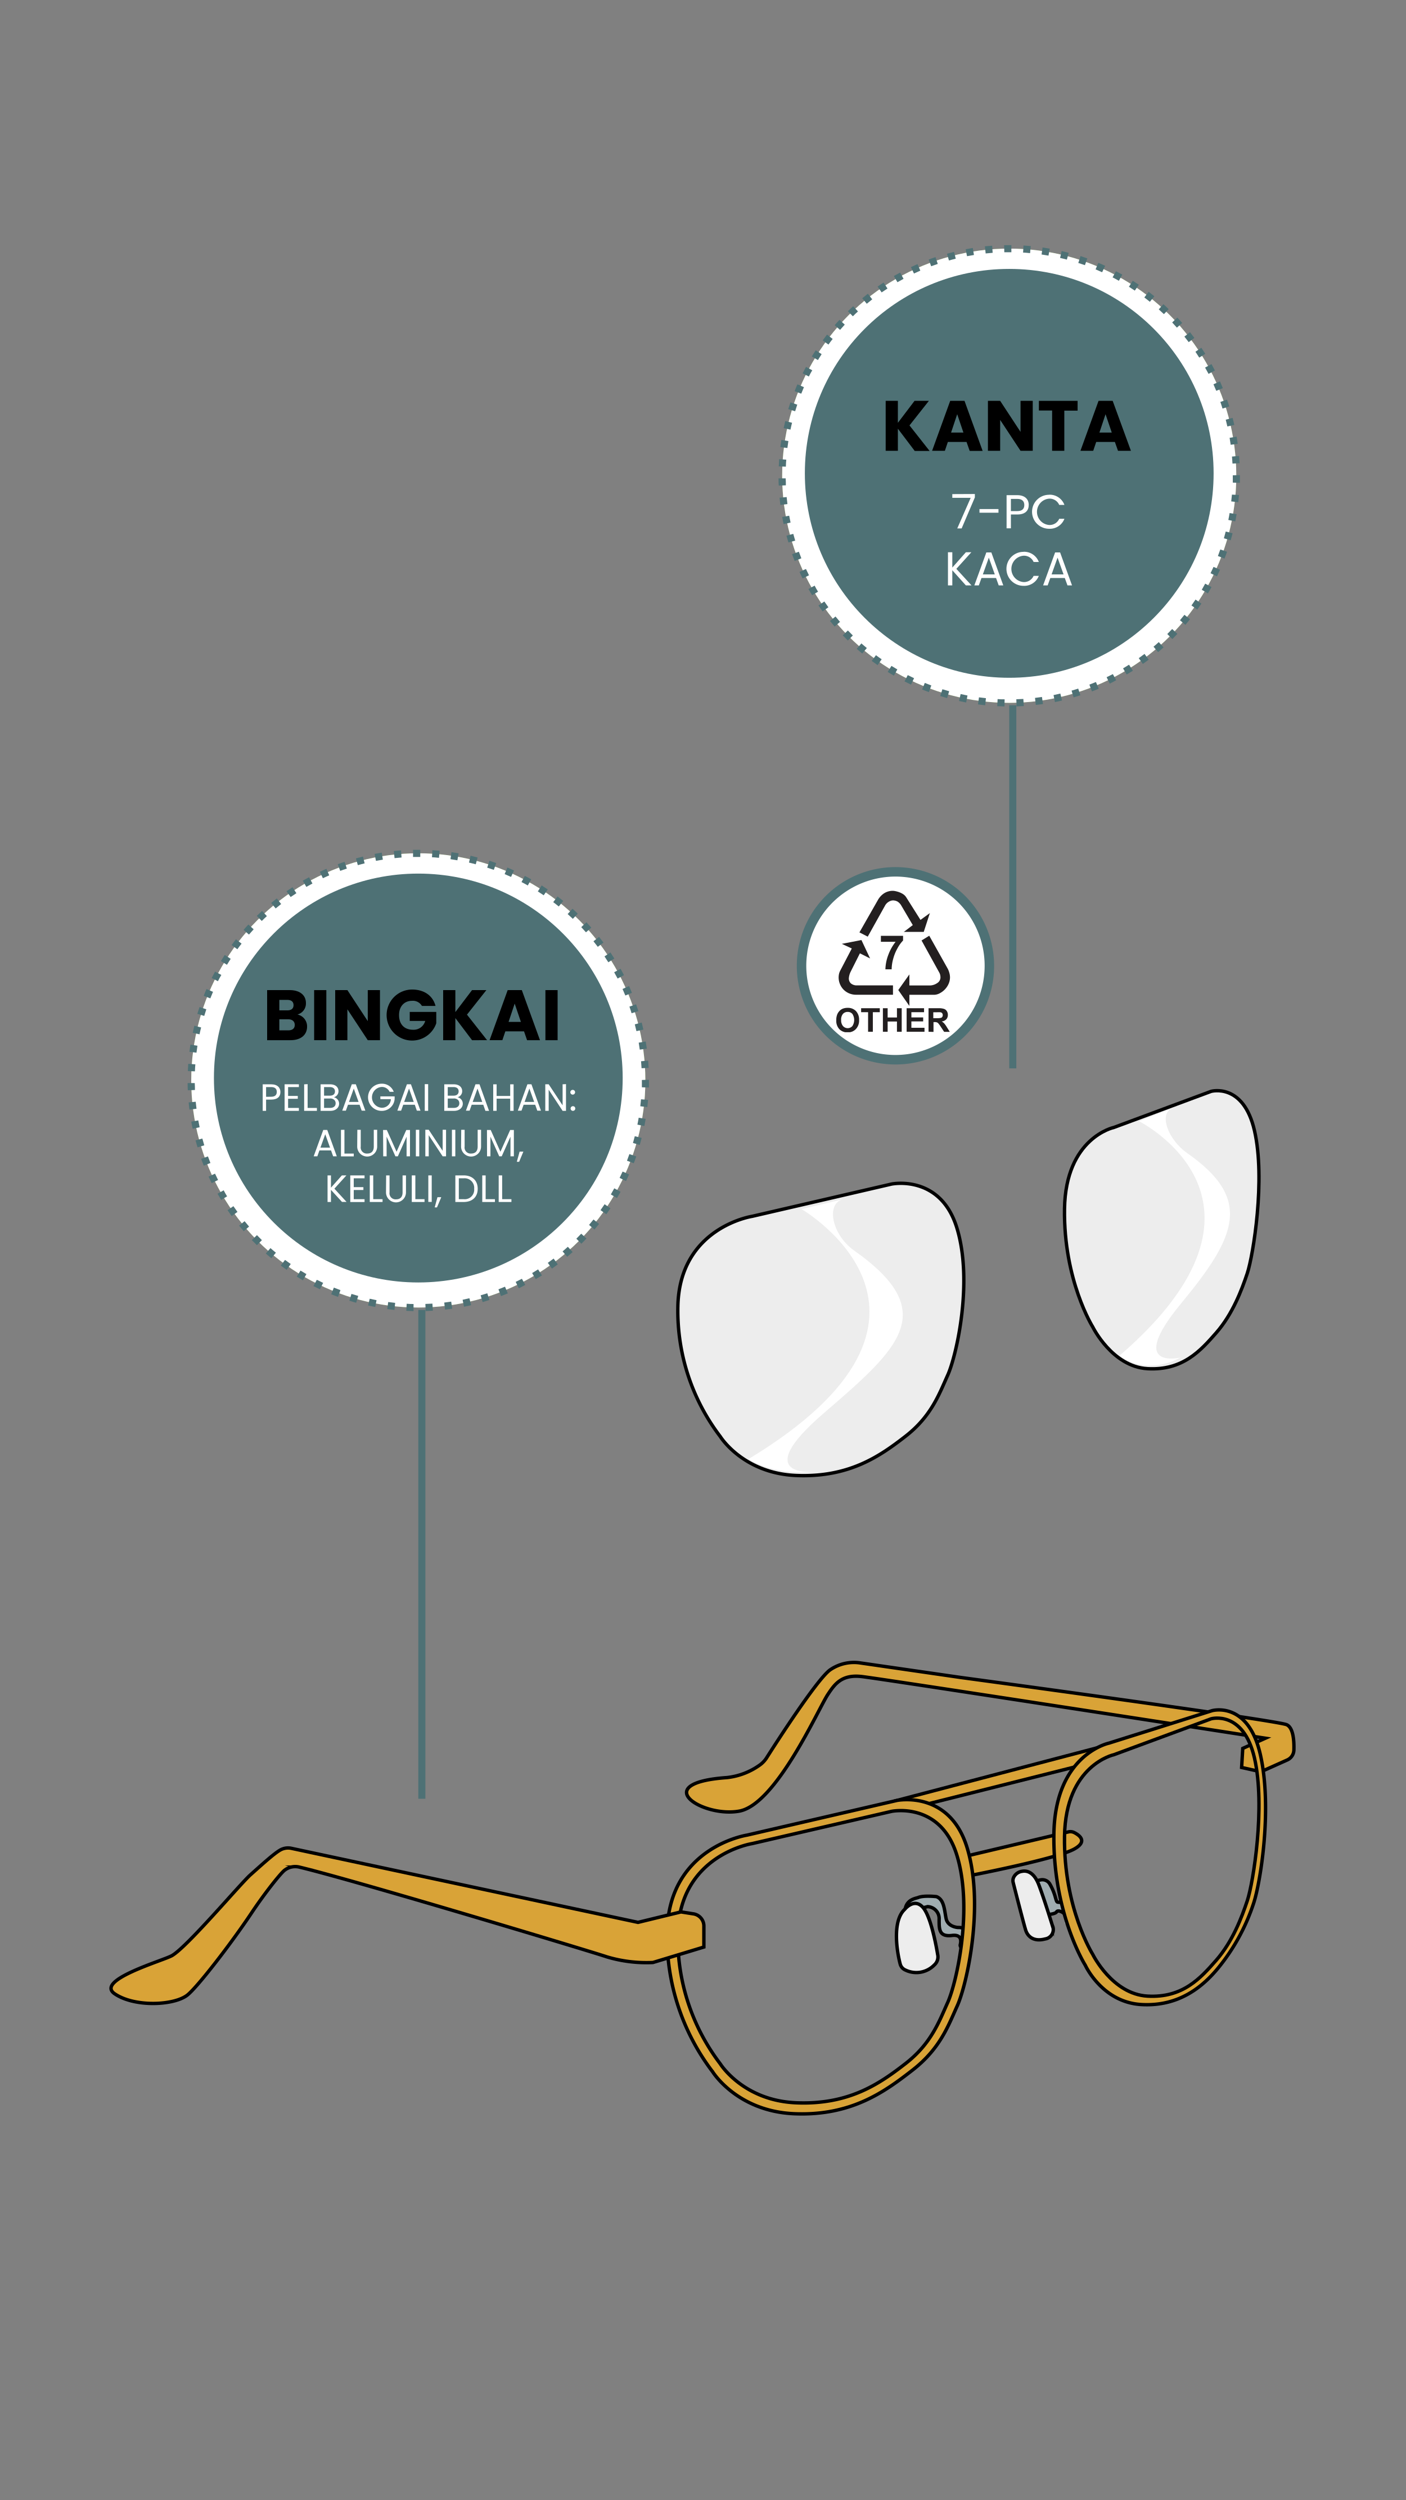 <svg xmlns="http://www.w3.org/2000/svg" xmlns:xlink="http://www.w3.org/1999/xlink" viewBox="0 0 414 736"><rect x="0" y="0" width="414" height="736" fill="#808080" stroke="none"/><defs><style>.cls-1,.cls-4{fill:none;}.cls-2{isolation:isolate;}.cls-3,.cls-5{fill:#a0adb1;}.cls-4{stroke:#000;}.cls-4,.cls-8{stroke-miterlimit:10;}.cls-5,.cls-8{mix-blend-mode:soft-light;}.cls-6{fill:#d9a337;}.cls-7,.cls-8{fill:#ededed;}.cls-8{stroke:#020202;}.cls-9{fill:#fff;}.cls-10{fill:#4e7175;}.cls-11{fill:#84b250;}.cls-12{fill:#231f20;}.cls-13{clip-path:url(#clip-path);}</style><clipPath id="clip-path"><rect class="cls-1" x="246.24" y="296.49" width="6.77" height="7.36"/></clipPath></defs><g class="cls-2"><g id="Layer_73" data-name="Layer 73"><path class="cls-3" d="M285.36,571.5s.46-4.25-3.27-4.1c0,0-3-.13-3.51-2.65s-.57-5.62-2.86-6.44c0,0-3.69-.41-5.32.25-.66.27-3,.47-3.73,2.85-.46,1.54,0,2.11.9,4.25l-.9.26a2.17,2.17,0,0,0-1.56,2.1c0,2.77.5,7.94,3.62,7.25l2.43-.54a2,2,0,0,0,1.56-2.23l-.67-5.29a2.58,2.58,0,0,0-1.07-1.78,6.37,6.37,0,0,1-1.18-2.3c.23-1.44,1.12-1.26,3.31-1.87a3.53,3.53,0,0,1,3.42,3.77c0,2.81-.09,5.18,3.79,4.71,2.84-.35,2.71,1.61,2.44,2.68a.8.8,0,0,0,.62,1C284.1,573.54,285.07,573.35,285.36,571.5Z"/><path class="cls-4" d="M285.36,571.5s.46-4.25-3.27-4.1c0,0-3-.13-3.51-2.65s-.57-5.62-2.86-6.44c0,0-3.69-.41-5.32.25-.66.27-3,.47-3.73,2.85-.46,1.54,0,2.11.9,4.25l-.9.26a2.17,2.17,0,0,0-1.56,2.1c0,2.77.5,7.94,3.62,7.25l2.43-.54a2,2,0,0,0,1.56-2.23l-.67-5.29a2.58,2.58,0,0,0-1.07-1.78,6.37,6.37,0,0,1-1.18-2.3c.23-1.44,1.12-1.26,3.31-1.87a3.53,3.53,0,0,1,3.42,3.77c0,2.81-.09,5.18,3.79,4.71,2.84-.35,2.71,1.61,2.44,2.68a.8.8,0,0,0,.62,1C284.1,573.54,285.07,573.35,285.36,571.5Z"/><path class="cls-5" d="M316.21,564.53c0-.5,1.29-2.55-2-3.95s-2.72.53-3.54-2.38a16.64,16.64,0,0,0-1.53-3.58,2.55,2.55,0,0,0-2.69-1.24l-.45.09a2.55,2.55,0,0,0-1.92,3.32l1.76,5.11a2.53,2.53,0,0,0,2.64,1.7c1.13-.1,2.37-.33,2.64-.81.52-.94,3.17.85,2.37,3.31C313.44,566.1,316.19,568.54,316.21,564.53Z"/><path class="cls-4" d="M316.21,564.53c0-.5,1.29-2.55-2-3.95s-2.72.53-3.54-2.38a16.64,16.64,0,0,0-1.53-3.58,2.55,2.55,0,0,0-2.69-1.24l-.45.09a2.55,2.55,0,0,0-1.92,3.32l1.76,5.11a2.53,2.53,0,0,0,2.64,1.7c1.13-.1,2.37-.33,2.64-.81.52-.94,4,.89,3.17,3.35C314.24,566.14,316.19,568.54,316.21,564.53Z"/><path class="cls-6" d="M283,546.74l31.62-7.49a2.51,2.51,0,0,1,1.7.21c1.43.73,3.76,2.39.62,4.46-.2.13-.42.26-.67.4-5.47,3-32.16,8.09-32.16,8.09A45.73,45.73,0,0,0,283,546.74Z"/><path class="cls-4" d="M283,546.74l31.62-7.49a2.51,2.51,0,0,1,1.7.21c1.43.73,3.76,2.39.62,4.46-.2.13-.42.26-.67.4-5.47,3-32.16,8.09-32.16,8.09A45.73,45.73,0,0,0,283,546.74Z"/><path class="cls-6" d="M316.31,520.18l-43.77,11s-18.49,4-9.15-1L323,514.52Z"/><path class="cls-4" d="M316.31,520.18l-43.77,11s-18.49,4-9.15-1L323,514.52Z"/><path class="cls-7" d="M266.37,562.08s2.8-3.58,5.42-.56,4.3,13.79,4.3,13.79a3.17,3.17,0,0,1-1,3.14,7.37,7.37,0,0,1-8.47,1.48,2.67,2.67,0,0,1-1.56-1.79C264.16,574.79,262.6,565.6,266.37,562.08Z"/><path class="cls-4" d="M266.37,562.08s2.8-3.58,5.42-.56,4.3,13.79,4.3,13.79a3.17,3.17,0,0,1-1,3.14,7.37,7.37,0,0,1-8.47,1.48,2.67,2.67,0,0,1-1.56-1.79C264.16,574.79,262.6,565.6,266.37,562.08Z"/><path class="cls-6" d="M371.27,521.56l7.77-3.48a3.32,3.32,0,0,0,1.95-2.9c.08-2.54-.12-6.59-2.13-7.48-3-1.33-95.82-13.88-95.82-13.88l-29.65-4.29a12.38,12.38,0,0,0-8.92,2c-3.74,2.59-15.79,21.27-18.79,26a7.69,7.69,0,0,1-2,2.07,20.37,20.37,0,0,1-9.64,3.67c-23.11,1.62-7.26,11.85,3.64,9.87s23.36-30.26,26.08-34.34c2-3,4-5.94,9.91-5.28s118.93,18.16,118.93,18.16l-6.67,3-.33,5.61Z"/><path class="cls-4" d="M371.27,521.56l7.77-3.48a3.32,3.32,0,0,0,1.95-2.9c.08-2.54-.12-6.59-2.13-7.48-3-1.33-95.82-13.88-95.82-13.88l-29.65-4.29a12.38,12.38,0,0,0-8.92,2c-3.74,2.59-15.79,21.27-18.79,26a7.69,7.69,0,0,1-2,2.07,20.37,20.37,0,0,1-9.64,3.67c-23.11,1.62-7.26,11.85,3.64,9.87s23.36-30.26,26.08-34.34c2-3,4-5.94,9.91-5.28s118.93,18.16,118.93,18.16l-6.67,3-.33,5.61Z"/><path class="cls-6" d="M264.08,530s15.36-3.17,20.63,13.73,0,40.53-2.88,46.81c-2.63,5.81-5,12.52-13.16,18.86s-18,13.53-34.81,12.82-24-12.32-24-12.32a65.62,65.62,0,0,1-13.43-41.18c.48-25,23.51-28.51,23.51-28.51Zm-42.61,12.7S200.05,546,199.6,569.23a61,61,0,0,0,12.49,38.31s6.7,10.8,22.32,11.46,24.7-5.69,32.28-11.59,9.89-12.48,12.34-17.88c2.66-5.85,7.59-27.83,2.68-43.55s-19.19-12.77-19.19-12.77Z"/><path class="cls-6" d="M356.9,503.57s10.57-3,14.2,12.88,0,38-2,43.91a59.27,59.27,0,0,1-9.64,18c-4.63,5.94-11.82,12.38-23.38,11.72s-16.51-11.56-16.51-11.56-9.58-15.19-9.25-38.63,16.18-26.75,16.18-26.75Zm-28.86,13s-14.25,3-14.55,24.05,8.31,34.73,8.31,34.73,5.73,11.7,16.12,12.29,15.61-5.28,20.24-10.56c4.84-5.54,7.51-12.61,9.14-17.5,1.77-5.31,5.4-27.77,2.13-42s-12.76-11.58-12.76-11.58Z"/><path class="cls-8" d="M328,331.88s-14.25,3-14.55,24,8.31,34.73,8.31,34.73,5.73,11.7,16.12,12.29,15.61-5.28,20.24-10.56c4.84-5.53,7.51-12.61,9.14-17.5,1.77-5.31,5.4-27.77,2.13-42s-12.76-11.58-12.76-11.58Z"/><path class="cls-8" d="M221.47,358.05s-21.42,3.27-21.87,26.52a61,61,0,0,0,12.49,38.31s6.7,10.81,22.32,11.46,24.7-5.69,32.28-11.59,9.89-12.48,12.34-17.88c2.66-5.85,7.59-27.83,2.68-43.55s-19.19-12.77-19.19-12.77Z"/><path class="cls-9" d="M236,355.92s54.06,31.42-15.53,73.54c0,0,6.27,4.81,19.54,3.82,0,0-19.88,2,2.58-17.31s34.34-29.87,8.91-47.85c-6.61-4.68-8.35-13.82-3.3-15.09Z"/><path class="cls-9" d="M335.41,330.07s47,23.53-5.77,69c0,0,7.25,6.18,18,.55,0,0-16.23,3.87.14-15.93s21.08-30.72,1.86-44.2c-5.74-4-8.51-11.61-4.48-13.29Z"/><path class="cls-4" d="M264.08,530s15.36-3.17,20.63,13.73,0,40.53-2.88,46.81c-2.63,5.81-5,12.52-13.16,18.86s-18,13.53-34.81,12.82-24-12.32-24-12.32a65.62,65.62,0,0,1-13.43-41.18c.48-25,23.51-28.51,23.51-28.51Z"/><path class="cls-4" d="M221.47,542.7S200.05,546,199.6,569.23a61,61,0,0,0,12.49,38.31s6.7,10.8,22.32,11.46,24.7-5.69,32.28-11.59,9.89-12.48,12.34-17.88c2.66-5.85,7.59-27.83,2.68-43.55s-19.19-12.77-19.19-12.77Z"/><path class="cls-4" d="M356.9,503.57s10.57-3,14.2,12.88,0,38-2,43.91a59.27,59.27,0,0,1-9.64,18c-4.63,5.94-11.82,12.38-23.38,11.72s-16.51-11.56-16.51-11.56-9.58-15.19-9.25-38.63,16.18-26.75,16.18-26.75Z"/><path class="cls-4" d="M328,516.53s-14.25,3-14.55,24.05,8.31,34.73,8.31,34.73,5.73,11.7,16.12,12.29,15.61-5.28,20.24-10.56c4.84-5.54,7.51-12.61,9.14-17.5,1.77-5.31,5.4-27.77,2.13-42s-12.76-11.58-12.76-11.58Z"/><path class="cls-7" d="M301,550.85c1-.2,3.3-.13,4.86,3.92s4,12,4,12a2.8,2.8,0,0,1-2.11,4c-3.48.92-5.13-.81-5.7-2.49-.49-1.48-3.09-11.63-3.71-14.08a2.29,2.29,0,0,1,.08-1.44A3.23,3.23,0,0,1,301,550.85Z"/><path class="cls-4" d="M301,550.85c1-.2,3.3-.13,4.86,3.92s4,12,4,12a2.8,2.8,0,0,1-2.11,4c-3.48.92-5.13-.81-5.7-2.49-.49-1.48-3.09-11.63-3.71-14.08a2.29,2.29,0,0,1,.08-1.44A3.23,3.23,0,0,1,301,550.85Z"/><path class="cls-6" d="M207.26,567v6.15l-15,4.55a40.54,40.54,0,0,1-13.54-1.65c-5.79-1.93-74.84-22.7-90.57-26.43a5.1,5.1,0,0,0-4.45,1c-1.3,1.1-5.77,6.7-9.65,12.52-5.94,8.91-15.76,21.61-18.82,24.1-3.85,3.13-15.59,3.69-21.46-.33s14.11-9.7,16.84-11.22c4.45-2.5,20.14-21.14,23.11-23.78,3.16-2.81,7.09-6.42,8.93-7.39a4.66,4.66,0,0,1,3.09-.44l102.13,21.81,12.65-3.08,3.63.57A3.63,3.63,0,0,1,207.26,567Z"/><path class="cls-4" d="M207.26,567v6.15l-15,4.55a40.54,40.54,0,0,1-13.54-1.65c-5.79-1.93-74.84-22.7-90.57-26.43a5.1,5.1,0,0,0-4.45,1c-1.3,1.1-5.77,6.7-9.65,12.52-5.94,8.91-15.76,21.61-18.82,24.1-3.85,3.13-15.59,3.69-21.46-.33s14.11-9.7,16.84-11.22c4.45-2.5,20.14-21.14,23.11-23.78,3.16-2.81,7.09-6.42,8.93-7.39a4.66,4.66,0,0,1,3.09-.44l102.13,21.81,12.65-3.08,3.63.57A3.63,3.63,0,0,1,207.26,567Z"/><polyline class="cls-10" points="299.26 314.5 299.26 207.6 297.17 207.6 297.17 314.5"/><circle class="cls-11" cx="297.17" cy="140.04" r="66.86"/><circle class="cls-9" cx="297.17" cy="140.04" r="66.86"/><path class="cls-10" d="M363,139.91V140q0,1,0,2.07l2.09.06c0-.71,0-1.42,0-2.13v-.14Zm-.24-5.51c.06.68.11,1.37.15,2.06l2.09-.11q-.06-1.07-.15-2.13l-2.09.18Zm-.69-5.47c.11.68.22,1.36.31,2l2.08-.29c-.1-.71-.21-1.41-.33-2.11l-2.06.35Zm-1.15-5.39q.25,1,.48,2l2.05-.46c-.16-.69-.33-1.38-.5-2.07Zm-1.6-5.27c.23.65.44,1.3.65,2l2-.63c-.22-.68-.44-1.35-.67-2l-2,.69Zm-2-5.11c.28.62.55,1.26.81,1.89l1.94-.79c-.27-.66-.55-1.31-.84-2l-1.91.86Zm-2.46-4.92c.34.6.66,1.21,1,1.82l1.87-1c-.33-.63-.66-1.26-1-1.88l-1.84,1Zm-2.86-4.7c.38.57.76,1.15,1.12,1.73l1.78-1.11c-.38-.6-.76-1.2-1.16-1.79l-1.74,1.17Zm-3.25-4.45c.43.54.85,1.08,1.27,1.63l1.67-1.25c-.42-.57-.85-1.13-1.3-1.69Zm-3.6-4.17c.47.51.93,1,1.39,1.53l1.57-1.39c-.47-.53-.95-1.06-1.44-1.57l-1.52,1.43Zm-3.95-3.85c.52.46,1,.93,1.52,1.41L344.11,91c-.51-.49-1-1-1.56-1.45Zm-4.25-3.51c.55.42,1.1.84,1.63,1.28l1.32-1.63q-.82-.67-1.68-1.32l-1.27,1.67Zm-4.53-3.15c.59.37,1.16.75,1.73,1.14l1.18-1.73c-.59-.4-1.18-.79-1.79-1.18Zm-4.78-2.75c.62.32,1.22.65,1.82,1l1-1.82c-.62-.35-1.25-.69-1.88-1l-1,1.86Zm-5-2.35c.63.27,1.27.54,1.89.83l.87-1.9c-.64-.3-1.3-.59-2-.86l-.81,1.93Zm-5.18-1.92c.65.21,1.31.44,2,.67l.7-2c-.67-.24-1.34-.47-2-.69l-.64,2Zm-5.32-1.47c.68.16,1.35.32,2,.5l.54-2c-.69-.19-1.38-.36-2.07-.52Zm-5.41-1q1,.15,2,.33l.36-2.06c-.69-.12-1.4-.24-2.1-.34l-.3,2.07Zm-5.48-.56c.69,0,1.37.1,2.06.16l.19-2.09-2.13-.16-.12,2.09Zm-5.51-.1,1.48,0h.58l0-2.09h-2.13l.05,2.1Zm-5.51.35c.69-.07,1.37-.14,2.06-.19l-.15-2.09L290,72.5Zm-5.45.8c.68-.13,1.36-.24,2-.35L286.44,73c-.7.11-1.4.23-2.1.37l.39,2Zm-5.36,1.27c.66-.19,1.33-.37,2-.53l-.5-2q-1,.25-2.07.54l.57,2Zm-5.24,1.7c.65-.24,1.29-.47,1.95-.69l-.67-2c-.68.23-1.35.46-2,.71l.73,2Zm-5.06,2.14,1.87-.85-.83-1.92c-.65.28-1.3.58-1.94.88l.9,1.89Zm-4.87,2.56c.59-.34,1.19-.68,1.8-1l-1-1.84c-.62.34-1.24.68-1.85,1Zm-4.65,3c.57-.39,1.14-.78,1.72-1.15l-1.15-1.76-1.76,1.19L259.55,86Zm-4.38,3.34c.53-.44,1.07-.87,1.61-1.3l-1.28-1.65c-.56.44-1.12.88-1.66,1.33l1.33,1.62Zm-4.09,3.69c.49-.48,1-1,1.5-1.43l-1.42-1.54c-.52.48-1,1-1.55,1.47l1.47,1.5Zm-3.77,4c.45-.52.91-1,1.38-1.55l-1.55-1.41c-.48.52-.95,1-1.42,1.59l1.59,1.37Zm-3.42,4.32c.4-.56.81-1.11,1.24-1.65l-1.66-1.29c-.43.56-.86,1.13-1.28,1.71l1.69,1.23ZM240.83,106c.36-.59.73-1.17,1.1-1.75l-1.75-1.14c-.39.6-.77,1.2-1.14,1.81l1.79,1.08Zm-2.66,4.84c.31-.62.63-1.23,1-1.84l-1.84-1c-.34.63-.67,1.26-1,1.9Zm-2.24,5.05c.25-.65.52-1.29.79-1.92l-1.92-.83c-.28.65-.56,1.31-.82,2l2,.77Zm-1.81,5.22q.3-1,.63-2l-2-.67c-.23.68-.44,1.36-.65,2l2,.61Zm-1.36,5.34c.14-.68.29-1.35.46-2l-2-.5c-.17.69-.33,1.39-.47,2.08l2,.44Zm-.91,5.43c.09-.68.18-1.37.29-2.05l-2.07-.32c-.11.7-.21,1.41-.3,2.11l2.08.26Zm-.45,5.49c0-.69.07-1.38.12-2.06l-2.09-.15q-.08,1.06-.12,2.13l2.09.08Zm0,5.51c0-.68,0-1.37-.06-2.06l-2.09,0c0,.72,0,1.43.05,2.13l2.1-.09Zm.46,5.5c-.09-.69-.16-1.37-.23-2.06l-2.08.2c.06.71.14,1.41.23,2.12Zm.92,5.43c-.15-.67-.28-1.35-.4-2l-2.06.37c.12.7.26,1.4.41,2.09l2-.43Zm1.37,5.34c-.2-.66-.39-1.33-.57-2l-2,.54c.18.69.38,1.37.58,2Zm1.81,5.2c-.25-.64-.49-1.29-.73-1.94l-2,.72c.24.67.5,1.33.76,2l1.94-.77Zm2.25,5c-.31-.62-.61-1.24-.89-1.86l-1.91.87c.3.65.61,1.29.92,1.92l1.88-.93Zm2.66,4.82c-.36-.59-.71-1.19-1-1.78l-1.82,1c.35.61.71,1.23,1.08,1.83l1.79-1.08Zm3.05,4.58c-.41-.56-.8-1.12-1.19-1.69L241,178.24c.4.59.81,1.17,1.22,1.74l1.7-1.23Zm3.42,4.31c-.45-.52-.89-1.05-1.32-1.58l-1.63,1.32c.45.55.9,1.09,1.37,1.63Zm3.78,4-1.46-1.47-1.51,1.45c.49.51,1,1,1.5,1.51l1.47-1.49Zm4.1,3.68c-.54-.43-1.06-.88-1.58-1.34L252.27,191c.53.47,1.07.94,1.62,1.39l1.34-1.62Zm4.39,3.34c-.57-.39-1.13-.8-1.68-1.21l-1.25,1.68c.57.43,1.15.84,1.73,1.25l1.2-1.72Zm4.65,3c-.59-.35-1.19-.7-1.77-1.06l-1.11,1.78c.61.37,1.22.74,1.83,1.09l1-1.81Zm4.89,2.56-1.86-.91-.95,1.86c.64.33,1.28.64,1.92.94Zm5.09,2.14c-.64-.24-1.29-.49-1.93-.75l-.79,1.94c.66.27,1.33.52,2,.77l.72-2Zm5.25,1.7c-.66-.19-1.32-.38-2-.59l-.62,2c.67.22,1.36.42,2,.61Zm5.37,1.25c-.68-.13-1.35-.27-2-.42l-.46,2.05c.69.15,1.39.3,2.09.43l.39-2.06Zm5.45.79c-.68-.07-1.37-.15-2.05-.24l-.28,2.08c.7.09,1.41.18,2.12.25l.21-2.09Zm5.5.34c-.69,0-1.38,0-2.06-.07l-.11,2.09c.71,0,1.42.06,2.13.08l.05-2.1Zm5.52-.11q-1,.06-2.07.09l.07,2.1,2.13-.1-.13-2.09Zm5.48-.58c-.68.1-1.37.19-2.05.27l.24,2.08c.71-.08,1.41-.17,2.11-.27l-.3-2.08Zm5.41-1c-.67.16-1.34.31-2,.44l.41,2.06c.7-.14,1.4-.29,2.09-.46l-.48-2Zm5.31-1.48c-.66.21-1.31.42-2,.61l.59,2q1-.3,2-.63l-.65-2Zm5.16-1.92c-.64.27-1.27.52-1.92.77l.76,2c.66-.26,1.32-.52,2-.8l-.81-1.93Zm5-2.34-1.84.92.91,1.89c.64-.31,1.27-.63,1.9-1l-1-1.85Zm4.76-2.76c-.58.37-1.16.73-1.76,1.08l1.07,1.8c.61-.36,1.22-.73,1.82-1.11Zm4.52-3.15c-.55.42-1.1.83-1.66,1.23l1.21,1.7c.58-.41,1.15-.83,1.72-1.26L337,192.47Zm4.24-3.51c-.51.46-1,.91-1.55,1.36l1.35,1.6,1.61-1.4L341.19,189Zm3.94-3.85c-.47.5-.95,1-1.44,1.48l1.49,1.48c.5-.5,1-1,1.48-1.53l-1.53-1.43Zm3.61-4.18c-.43.54-.87,1.08-1.31,1.6l1.6,1.36q.69-.82,1.35-1.65l-1.64-1.31Zm3.25-4.46c-.39.58-.78,1.15-1.18,1.71l1.71,1.21c.41-.57.81-1.16,1.21-1.75L352,176.47Zm2.86-4.71c-.33.6-.68,1.2-1,1.8l1.8,1.06c.37-.61.72-1.23,1.06-1.85l-1.83-1Zm2.46-4.94c-.28.63-.58,1.25-.88,1.87l1.89.92c.31-.64.61-1.29.9-1.94l-1.91-.85Zm2-5.14c-.23.65-.46,1.3-.71,1.95l1.95.75c.26-.67.51-1.34.74-2l-2-.69Zm1.59-5.27c-.17.66-.35,1.33-.54,2l2,.58c.2-.68.38-1.37.56-2.06l-2-.51Zm1.14-5.4c-.11.69-.24,1.36-.37,2l2.05.41q.21-1.05.39-2.1l-2.07-.35Zm.69-5.46c-.06.68-.13,1.37-.21,2l2.08.24c.08-.7.15-1.41.21-2.12Z"/><circle class="cls-10" cx="297.17" cy="139.34" r="60.18"/><path d="M264.38,126.19v6.51h-3.59V118h3.59v6.47l4.91-6.47h4.22l-5.71,7.23,5.92,7.51h-4.38Z"/><path d="M284.6,130.1h-5.5l-.88,2.6h-3.76L279.79,118H284l5.34,14.74h-3.81Zm-2.75-8.17-1.8,5.4h3.63Z"/><path d="M304.09,118V132.7H300.5l-6-9.09v9.09h-3.6V118h3.6l6,9.14V118Z"/><path d="M305.9,118h11.4v2.88h-3.91V132.7H309.8V120.84h-3.9Z"/><path d="M328.28,130.1h-5.5l-.88,2.6h-3.76L323.47,118h4.16L333,132.7h-3.8Zm-2.75-8.17-1.8,5.4h3.63Z"/><path class="cls-9" d="M287.05,145.42v1l-3.89,9.13h-1.29l3.95-9h-5.41v-1.1Z"/><path class="cls-9" d="M288.41,149.85H294v1.08h-5.59Z"/><path class="cls-9" d="M299.54,151.45h-1.88v4.07h-1.27v-9.76h3.15c2.3,0,3.37,1.26,3.37,2.86S302,151.45,299.54,151.45Zm0-1c1.46,0,2.07-.69,2.07-1.78s-.61-1.81-2.07-1.81h-1.88v3.59Z"/><path class="cls-9" d="M308.89,145.63a4.6,4.6,0,0,1,4.53,3h-1.53a3.07,3.07,0,0,0-3-1.84,3.89,3.89,0,0,0,0,7.75,3.08,3.08,0,0,0,3-1.82h1.53a4.59,4.59,0,0,1-4.53,2.93,5,5,0,0,1,0-10Z"/><path class="cls-9" d="M280.41,167.87v4.45h-1.28v-9.76h1.28v4.52l4-4.52h1.61l-4.42,4.89,4.46,4.87h-1.66Z"/><path class="cls-9" d="M293.29,170.15H289l-.78,2.17H286.9l3.53-9.7h1.47l3.52,9.7h-1.35Zm-2.13-6-1.76,4.94h3.52Z"/><path class="cls-9" d="M301.35,162.43a4.6,4.6,0,0,1,4.53,3h-1.53a3.07,3.07,0,0,0-3-1.84,3.89,3.89,0,0,0,0,7.75,3.08,3.08,0,0,0,3-1.82h1.53a4.59,4.59,0,0,1-4.53,2.93,5,5,0,0,1,0-10Z"/><path class="cls-9" d="M313.53,170.15h-4.26l-.78,2.17h-1.34l3.53-9.7h1.47l3.51,9.7h-1.34Zm-2.13-6-1.76,4.94h3.53Z"/><path class="cls-9" d="M291.33,284.3a27.66,27.66,0,1,1-27.66-27.65A27.65,27.65,0,0,1,291.33,284.3Z"/><path class="cls-10" d="M291.33,284.3h-1.4a26.26,26.26,0,1,1-7.69-18.57,26.21,26.21,0,0,1,7.69,18.57h2.79a29.05,29.05,0,1,0-29.05,29.05,29,29,0,0,0,29.05-29.05Z"/><path class="cls-12" d="M262.94,290.07v2.75H252.1a5.13,5.13,0,0,1-3.82-1.62,5.23,5.23,0,0,1-1-1.63,5.08,5.08,0,0,1-.24-2.83,4,4,0,0,1,.33-.94l3.44-6.59-2.93-1.37,5.77-1.12,2.55,5.42-3-1.51L250.5,286a5.3,5.3,0,0,0-.56,2,2,2,0,0,0,.6,1.48,2.65,2.65,0,0,0,1.9.58Zm-7.43-14.35-2.45-1.25,5.46-9.57a5.62,5.62,0,0,1,1.81-1.94,4.73,4.73,0,0,1,2.62-.73,4.33,4.33,0,0,1,.77.11,7.81,7.81,0,0,1,1.1.32,5.57,5.57,0,0,1,1.14.58,3,3,0,0,1,.9.93l4.18,6.62,2.76-2L272,274.32h-5.86l2.63-2-3.32-5.64a3.41,3.41,0,0,0-1.18-1.29,2.89,2.89,0,0,0-1.36-.34,2.53,2.53,0,0,0-1.2.39,3,3,0,0,0-1.16,1.24Zm15.83,1.14,2.28-1.41,5.42,9.67a5.62,5.62,0,0,1,.51,1.32,4.68,4.68,0,0,1,.18,1.22,4.83,4.83,0,0,1-.43,2,5.74,5.74,0,0,1-1.12,1.64,5.9,5.9,0,0,1-1.53,1.12,3.61,3.61,0,0,1-1.61.42h-7.27v3.28l-3.27-4.68,3.27-4.6v3.25h5.85a3.92,3.92,0,0,0,2.3-.67,2,2,0,0,0,1-1.65,3.49,3.49,0,0,0-.07-.71,2.69,2.69,0,0,0-.32-.84l-5.16-9.34"/><path class="cls-12" d="M259.38,277.25v-1.77h6.53v1.38a10.3,10.3,0,0,0-1.65,2.3,13.16,13.16,0,0,0-1.28,3.18,11.71,11.71,0,0,0-.43,3h-1.84a12.8,12.8,0,0,1,.85-4.24,14.07,14.07,0,0,1,2.15-3.86h-4.33"/><g class="cls-13"><path class="cls-12" d="M246.24,300.31a4.43,4.43,0,0,1,.32-1.78,3.38,3.38,0,0,1,.64-.95,2.83,2.83,0,0,1,.9-.63,3.85,3.85,0,0,1,1.49-.27,3.26,3.26,0,0,1,2.45.95,3.66,3.66,0,0,1,.92,2.65,3.61,3.61,0,0,1-.92,2.62,3.16,3.16,0,0,1-2.43,1,3.26,3.26,0,0,1-2.46-.94A3.63,3.63,0,0,1,246.24,300.31Zm1.44-.05a2.58,2.58,0,0,0,.55,1.79,1.85,1.85,0,0,0,2.75,0,3.28,3.28,0,0,0,0-3.59,1.75,1.75,0,0,0-1.38-.58,1.8,1.8,0,0,0-1.4.59,2.64,2.64,0,0,0-.53,1.79"/></g><polyline class="cls-12" points="255.61 303.72 255.61 297.96 253.56 297.96 253.56 296.79 259.06 296.79 259.06 297.96 257.01 297.96 257.01 303.72 255.61 303.72"/><polyline class="cls-12" points="259.97 303.72 259.97 296.79 261.37 296.79 261.37 299.52 264.11 299.52 264.11 296.79 265.51 296.79 265.51 303.72 264.11 303.72 264.11 300.7 261.37 300.7 261.37 303.72 259.97 303.72"/><polyline class="cls-12" points="266.96 303.72 266.96 296.79 272.09 296.79 272.09 297.96 268.36 297.96 268.36 299.5 271.83 299.5 271.83 300.67 268.36 300.67 268.36 302.55 272.22 302.55 272.22 303.72 266.96 303.72"/><path class="cls-12" d="M273.41,303.72v-6.93h2.94A4.86,4.86,0,0,1,278,297a1.56,1.56,0,0,1,.8.66,2,2,0,0,1,.3,1.09,1.88,1.88,0,0,1-.45,1.29,2.16,2.16,0,0,1-1.37.64,3.27,3.27,0,0,1,.75.59,8,8,0,0,1,.79,1.12l.84,1.35H278l-1-1.51a9,9,0,0,0-.73-1,1.11,1.11,0,0,0-.42-.28,2.05,2.05,0,0,0-.7-.08h-.28v2.89Zm1.41-4h1a4.91,4.91,0,0,0,1.24-.09.68.68,0,0,0,.39-.29.86.86,0,0,0,.14-.52.85.85,0,0,0-.18-.57.78.78,0,0,0-.52-.27,9.45,9.45,0,0,0-1,0h-1.08v1.77"/><polyline class="cls-10" points="125.26 529.5 125.26 385.6 123.17 385.6 123.17 529.5"/><circle class="cls-11" cx="123.17" cy="318.04" r="66.86"/><circle class="cls-9" cx="123.17" cy="318.04" r="66.86"/><path class="cls-10" d="M189,317.91V318q0,1,0,2.07l2.09.06c0-.71,0-1.42,0-2.13v-.14Zm-.24-5.51c.06.68.11,1.37.15,2.06l2.09-.11q-.06-1.07-.15-2.13l-2.09.18Zm-.69-5.47c.11.68.22,1.36.31,2.05l2.08-.29c-.1-.71-.21-1.41-.33-2.11l-2.06.35Zm-1.15-5.39q.25,1,.48,2l2.05-.46c-.16-.69-.33-1.38-.5-2.07Zm-1.6-5.27c.23.65.44,1.3.65,2l2-.63c-.22-.68-.44-1.35-.67-2l-2,.69Zm-2-5.11c.28.62.55,1.26.81,1.89l1.94-.79c-.27-.66-.55-1.31-.84-2l-1.91.86Zm-2.46-4.92c.34.6.66,1.21,1,1.82l1.87-1c-.33-.63-.66-1.26-1-1.88l-1.84,1Zm-2.86-4.7c.38.57.76,1.15,1.12,1.73l1.78-1.11c-.38-.6-.76-1.2-1.16-1.79l-1.74,1.17Zm-3.25-4.45c.43.54.85,1.08,1.27,1.63l1.67-1.25c-.42-.57-.85-1.13-1.3-1.69Zm-3.6-4.17c.47.51.93,1,1.39,1.53l1.57-1.39c-.47-.53-1-1.06-1.44-1.57l-1.52,1.43Zm-4-3.85c.52.46,1,.93,1.52,1.41l1.45-1.52c-.51-.49-1-1-1.56-1.45Zm-4.25-3.51c.55.42,1.1.84,1.63,1.28l1.32-1.63q-.83-.68-1.68-1.32l-1.27,1.67Zm-4.53-3.15c.59.37,1.16.75,1.73,1.14l1.18-1.73c-.59-.4-1.18-.79-1.79-1.18Zm-4.78-2.75c.62.32,1.22.65,1.82,1l1-1.82c-.62-.35-1.25-.69-1.88-1l-1,1.86Zm-5-2.35c.63.27,1.27.54,1.89.83l.87-1.9c-.64-.3-1.3-.59-1.95-.86l-.81,1.93Zm-5.18-1.92c.65.21,1.31.44,2,.67l.7-2c-.67-.24-1.34-.47-2-.69l-.64,2Zm-5.32-1.47c.68.16,1.35.32,2,.5l.54-2c-.69-.19-1.38-.36-2.07-.52Zm-5.41-1,2,.33.36-2.06c-.69-.12-1.4-.24-2.1-.34l-.3,2.07Zm-5.48-.56c.69,0,1.37.1,2.06.16l.19-2.09-2.13-.16-.12,2.09Zm-5.51-.1,1.48,0h.58l0-2.09h-2.13l0,2.1Zm-5.51.35c.69-.07,1.37-.14,2.06-.19l-.15-2.09-2.13.19Zm-5.45.8c.68-.13,1.36-.24,2-.35l-.33-2.07c-.7.11-1.4.23-2.1.37l.39,2Zm-5.36,1.27c.66-.19,1.33-.37,2-.53l-.5-2-2.07.54.57,2Zm-5.24,1.7c.65-.24,1.29-.47,2-.69l-.67-2c-.68.23-1.35.46-2,.71l.73,2Zm-5.06,2.14,1.87-.85-.83-1.92c-.65.28-1.3.58-1.94.88l.9,1.89Zm-4.87,2.56c.59-.34,1.19-.68,1.8-1l-1-1.84c-.62.34-1.24.68-1.85,1Zm-4.65,3c.57-.39,1.14-.78,1.72-1.15l-1.15-1.76-1.76,1.19L85.55,264Zm-4.38,3.34c.53-.44,1.07-.87,1.61-1.3l-1.28-1.65c-.56.44-1.12.88-1.66,1.33l1.33,1.62Zm-4.09,3.69c.49-.48,1-1,1.5-1.43l-1.42-1.54c-.52.48-1,1-1.55,1.47l1.47,1.5Zm-3.77,4c.45-.52.91-1,1.38-1.55l-1.55-1.41c-.48.52-1,1.05-1.42,1.59l1.59,1.37Zm-3.42,4.32c.4-.56.81-1.11,1.24-1.65l-1.66-1.29c-.43.56-.86,1.13-1.28,1.71l1.69,1.23ZM66.83,284c.36-.59.73-1.17,1.1-1.75l-1.75-1.14c-.39.6-.77,1.2-1.14,1.81L66.83,284Zm-2.66,4.84c.31-.62.63-1.23,1-1.84l-1.84-1c-.34.63-.67,1.26-1,1.9Zm-2.24,5.05c.25-.65.52-1.29.79-1.92l-1.92-.83c-.28.65-.56,1.31-.82,2l2,.77Zm-1.81,5.22q.3-1,.63-2l-2-.67c-.23.68-.44,1.36-.65,2l2,.61Zm-1.36,5.34c.14-.68.29-1.35.46-2l-2-.5c-.17.69-.33,1.39-.47,2.08l2,.44Zm-.91,5.43c.09-.68.18-1.37.29-2.05l-2.07-.32c-.11.7-.21,1.41-.3,2.11l2.08.26Zm-.45,5.49c0-.69.07-1.38.12-2.06l-2.09-.15q-.07,1.07-.12,2.13l2.09.08Zm0,5.51c0-.68,0-1.37-.06-2.06l-2.09,0c0,.72,0,1.43.05,2.13l2.1-.09Zm.46,5.5c-.09-.69-.16-1.37-.23-2.06l-2.08.2c.06.71.14,1.41.23,2.12Zm.92,5.43c-.15-.67-.28-1.35-.4-2l-2.06.37c.12.7.26,1.4.41,2.09l2-.43Zm1.37,5.34c-.2-.66-.39-1.33-.57-2l-2,.54c.18.69.38,1.37.58,2.05Zm1.81,5.2c-.25-.64-.49-1.29-.73-1.94l-2,.72c.24.67.5,1.33.76,2l1.94-.77Zm2.25,5c-.31-.62-.61-1.24-.89-1.86l-1.91.87c.3.65.61,1.29.92,1.92l1.88-.93Zm2.66,4.82c-.36-.59-.71-1.19-1-1.78l-1.82,1c.35.61.71,1.23,1.08,1.83l1.79-1.08Zm3.05,4.58c-.41-.56-.8-1.12-1.19-1.69L67,356.24c.4.59.81,1.17,1.22,1.74l1.7-1.23Zm3.42,4.31c-.45-.52-.89-1.05-1.32-1.58L70.4,360.8c.45.55.9,1.09,1.37,1.63Zm3.78,4-1.46-1.47-1.51,1.45c.49.51,1,1,1.5,1.51l1.47-1.49Zm4.1,3.68c-.54-.43-1.06-.88-1.58-1.34L78.27,369c.53.47,1.07.94,1.62,1.39l1.34-1.62Zm4.39,3.34c-.57-.39-1.13-.8-1.68-1.21l-1.25,1.68c.57.43,1.15.84,1.73,1.25l1.2-1.72Zm4.65,3c-.59-.35-1.19-.7-1.77-1.06l-1.11,1.78c.61.37,1.22.74,1.83,1.09l1-1.81Zm4.89,2.56-1.86-.91-1,1.86c.64.33,1.28.64,1.92.94Zm5.09,2.14c-.64-.24-1.29-.49-1.93-.75L97.53,381c.66.27,1.33.52,2,.77l.72-2Zm5.25,1.7c-.66-.19-1.32-.38-2-.59l-.62,2c.67.22,1.36.42,2,.61Zm5.37,1.25c-.68-.13-1.35-.27-2-.42l-.46,2c.69.15,1.39.3,2.09.43l.39-2.06Zm5.45.79c-.68-.07-1.37-.15-2-.24l-.28,2.08c.7.09,1.41.18,2.12.25l.21-2.09Zm5.5.34c-.69,0-1.38,0-2.06-.07l-.11,2.09c.71,0,1.42.06,2.13.08l0-2.1Zm5.52-.11-2.07.09.07,2.1,2.13-.1-.13-2.09Zm5.48-.58c-.68.1-1.37.19-2,.27l.24,2.08c.71-.08,1.41-.17,2.11-.27l-.3-2.08Zm5.41-1c-.67.16-1.34.31-2,.44l.41,2.06c.7-.14,1.4-.29,2.09-.46l-.48-2Zm5.31-1.48c-.66.21-1.31.42-2,.61l.59,2q1-.3,2-.63l-.65-2Zm5.16-1.92c-.64.27-1.27.52-1.92.77l.76,2c.66-.26,1.32-.52,2-.8l-.81-1.93Zm5-2.34-1.84.92.91,1.89c.64-.31,1.27-.63,1.9-1l-1-1.85Zm4.76-2.76c-.58.37-1.16.73-1.76,1.08l1.07,1.8c.61-.36,1.22-.73,1.82-1.11Zm4.52-3.15c-.55.42-1.1.83-1.66,1.23l1.21,1.7c.58-.41,1.15-.83,1.72-1.26L163,370.47Zm4.24-3.51c-.51.46-1,.91-1.55,1.36l1.35,1.6,1.61-1.4L167.19,367Zm3.94-3.85c-.47.5-.95,1-1.44,1.48l1.49,1.48c.5-.5,1-1,1.48-1.53l-1.53-1.43Zm3.61-4.18c-.43.54-.87,1.08-1.31,1.6l1.6,1.36q.69-.83,1.35-1.65l-1.64-1.31Zm3.25-4.46c-.39.58-.78,1.15-1.18,1.71l1.71,1.21c.41-.57.81-1.16,1.21-1.75L178,354.47Zm2.86-4.71c-.33.6-.68,1.2-1,1.8l1.8,1.06c.37-.61.72-1.23,1.06-1.85l-1.83-1Zm2.46-4.94c-.28.63-.58,1.25-.88,1.87l1.89.92c.31-.64.61-1.29.9-1.94l-1.91-.85Zm2-5.14c-.23.65-.46,1.3-.71,1.95l2,.75c.26-.67.51-1.34.74-2l-2-.69Zm1.59-5.27c-.17.66-.35,1.33-.54,2l2,.58c.2-.68.38-1.37.56-2.06l-2-.51Zm1.14-5.4c-.11.69-.24,1.36-.37,2l2.05.41q.21-1.05.39-2.1l-2.07-.35Zm.69-5.46c-.06.68-.13,1.37-.21,2.05l2.08.24c.08-.7.15-1.41.21-2.12Z"/><circle class="cls-10" cx="123.17" cy="317.34" r="60.18"/><path d="M85.53,306.2H78.66V291.46H85.3c3,0,4.78,1.49,4.78,3.82a3.34,3.34,0,0,1-2.5,3.36,3.57,3.57,0,0,1,2.84,3.55C90.42,304.62,88.63,306.2,85.53,306.2Zm-.93-11.86H82.25v3.08H84.6c1.18,0,1.83-.52,1.83-1.53S85.78,294.34,84.6,294.34Zm.26,5.71H82.25v3.25H84.9c1.19,0,1.89-.54,1.89-1.59S86.05,300.05,84.86,300.05Z"/><path d="M92.5,291.46h3.59V306.2H92.5Z"/><path d="M111.88,291.46V306.2h-3.59l-6-9.09v9.09H98.7V291.46h3.59l6,9.13v-9.13Z"/><path d="M128.24,296.12h-4a3.07,3.07,0,0,0-2.9-1.51c-2.31,0-3.84,1.64-3.84,4.2,0,2.73,1.56,4.32,4.14,4.32a3.53,3.53,0,0,0,3.57-2.6h-4.56v-2.65h7.81v3.34a7.51,7.51,0,1,1-7.12-9.93C124.9,291.29,127.46,293.1,128.24,296.12Z"/><path d="M134.08,299.69v6.51h-3.59V291.46h3.59v6.47l4.91-6.47h4.22l-5.71,7.22,5.92,7.52H139Z"/><path d="M154.3,303.6h-5.5l-.88,2.6h-3.76l5.33-14.74h4.16L159,306.2h-3.8Zm-2.75-8.17-1.8,5.39h3.63Z"/><path d="M160.6,291.46h3.59V306.2H160.6Z"/><path class="cls-9" d="M79.85,323.69h-1.5V327h-1v-7.81h2.52c1.83,0,2.7,1,2.7,2.28S81.78,323.69,79.85,323.69Zm0-.84c1.16,0,1.65-.55,1.65-1.43S81,320,79.85,320h-1.5v2.87Z"/><path class="cls-9" d="M88,320H84.83v2.61h2.85v.84H84.83v2.69H88V327h-4.2v-7.82H88Z"/><path class="cls-9" d="M90.58,319.14v7h2.73V327H89.56v-7.81Z"/><path class="cls-9" d="M97.31,327H94.4v-7.81h2.8c1.64,0,2.47.9,2.47,2a1.83,1.83,0,0,1-1.37,1.81,1.93,1.93,0,0,1,1.55,1.92C99.85,326,98.92,327,97.31,327Zm-.2-7H95.42v2.53h1.71c1,0,1.5-.47,1.5-1.26S98.1,320,97.11,320Zm.08,3.37H95.42v2.76h1.8c1,0,1.61-.51,1.61-1.36S98.18,323.35,97.19,323.35Z"/><path class="cls-9" d="M105.88,325.21h-3.41l-.63,1.74h-1.07l2.82-7.77h1.18l2.81,7.77H106.5Zm-1.71-4.77-1.41,3.94h2.82Z"/><path class="cls-9" d="M115.94,321.4h-1.22a2.48,2.48,0,0,0-2.37-1.43,3.07,3.07,0,0,0,0,6.12,2.62,2.62,0,0,0,2.74-2.53H112v-.82h4.2v.78a3.78,3.78,0,0,1-3.83,3.49,4,4,0,0,1,0-8A3.68,3.68,0,0,1,115.94,321.4Z"/><path class="cls-9" d="M122.14,325.21h-3.41l-.62,1.74H117l2.82-7.77H121l2.81,7.77h-1.07Zm-1.7-4.77L119,324.38h2.83Z"/><path class="cls-9" d="M125.07,319.14h1V327h-1Z"/><path class="cls-9" d="M133.73,327h-2.91v-7.81h2.8c1.64,0,2.47.9,2.47,2a1.83,1.83,0,0,1-1.36,1.81,1.94,1.94,0,0,1,1.54,1.92C136.27,326,135.34,327,133.73,327Zm-.2-7h-1.69v2.53h1.71c.95,0,1.5-.47,1.5-1.26S134.53,320,133.53,320Zm.08,3.37h-1.77v2.76h1.8c1,0,1.61-.51,1.61-1.36S134.6,323.35,133.61,323.35Z"/><path class="cls-9" d="M142.3,325.21h-3.41l-.62,1.74h-1.08l2.82-7.77h1.18L144,327h-1.07Zm-1.7-4.77-1.42,3.94H142Z"/><path class="cls-9" d="M150.23,323.41h-4V327h-1v-7.81h1v3.43h4v-3.43h1V327h-1Z"/><path class="cls-9" d="M157.59,325.21h-3.41l-.63,1.74h-1.07l2.82-7.77h1.18l2.81,7.77h-1.08Zm-1.71-4.77-1.41,3.94h2.82Z"/><path class="cls-9" d="M166.66,319.13V327h-1l-4.1-6.22V327h-1v-7.82h1l4.1,6.2v-6.2Z"/><path class="cls-9" d="M168.72,322.22a.7.7,0,1,1,0-1.39.7.7,0,0,1,0,1.39Zm0,4.79a.69.69,0,0,1-.7-.69.7.7,0,0,1,.7-.7.68.68,0,0,1,.67.7A.67.67,0,0,1,168.72,327Z"/><path class="cls-9" d="M97.47,338.65H94.06l-.62,1.74H92.36l2.83-7.77h1.17l2.81,7.77H98.1Zm-1.7-4.77-1.41,3.94h2.82Z"/><path class="cls-9" d="M101.42,332.58v7h2.74v.83H100.4v-7.81Z"/><path class="cls-9" d="M105.22,332.58h1v4.94a1.79,1.79,0,0,0,1.93,2.05c1.15,0,1.91-.62,1.91-2.05v-4.94h1v4.93a2.94,2.94,0,1,1-5.88,0Z"/><path class="cls-9" d="M112.8,332.64h1.1l2.87,6.4,2.86-6.4h1.09v7.75h-1v-5.78l-2.57,5.78h-.72l-2.59-5.79v5.79h-1Z"/><path class="cls-9" d="M122.45,332.58h1v7.81h-1Z"/><path class="cls-9" d="M131.34,332.57v7.82h-1l-4.1-6.22v6.22h-1v-7.82h1l4.1,6.2v-6.2Z"/><path class="cls-9" d="M133.07,332.58h1v7.81h-1Z"/><path class="cls-9" d="M135.81,332.58h1v4.94a1.78,1.78,0,0,0,1.92,2.05c1.16,0,1.92-.62,1.92-2.05v-4.94h1v4.93a2.94,2.94,0,1,1-5.88,0Z"/><path class="cls-9" d="M143.39,332.64h1.1l2.86,6.4,2.87-6.4h1.09v7.75h-1v-5.78l-2.58,5.78H147l-2.59-5.79v5.79h-1Z"/><path class="cls-9" d="M153,339h1.11l-1.25,3h-.68Z"/><path class="cls-9" d="M97.45,350.26v3.57h-1V346h1v3.62l3.22-3.62H102l-3.54,3.91,3.58,3.9h-1.34Z"/><path class="cls-9" d="M107.34,346.85h-3.18v2.61H107v.84h-2.84V353h3.18v.84h-4.2V346h4.2Z"/><path class="cls-9" d="M109.9,346v7h2.74v.83h-3.76V346Z"/><path class="cls-9" d="M113.7,346h1V351a1.79,1.79,0,0,0,1.93,2.05c1.15,0,1.91-.62,1.91-2.05V346h1V351a2.94,2.94,0,1,1-5.88,0Z"/><path class="cls-9" d="M122.3,346v7H125v.83h-3.75V346Z"/><path class="cls-9" d="M126.12,346h1v7.81h-1Z"/><path class="cls-9" d="M128.81,352.42h1.12l-1.26,3H128Z"/><path class="cls-9" d="M140.66,349.94c0,2.42-1.58,3.89-4.15,3.89h-2.43V346h2.43C139.08,346,140.66,347.52,140.66,349.94ZM136.51,353a2.79,2.79,0,0,0,3.11-3.05,2.82,2.82,0,0,0-3.11-3.09H135.1V353Z"/><path class="cls-9" d="M143,346v7h2.73v.83H142V346Z"/><path class="cls-9" d="M147.86,346v7h2.73v.83h-3.75V346Z"/></g></g></svg>